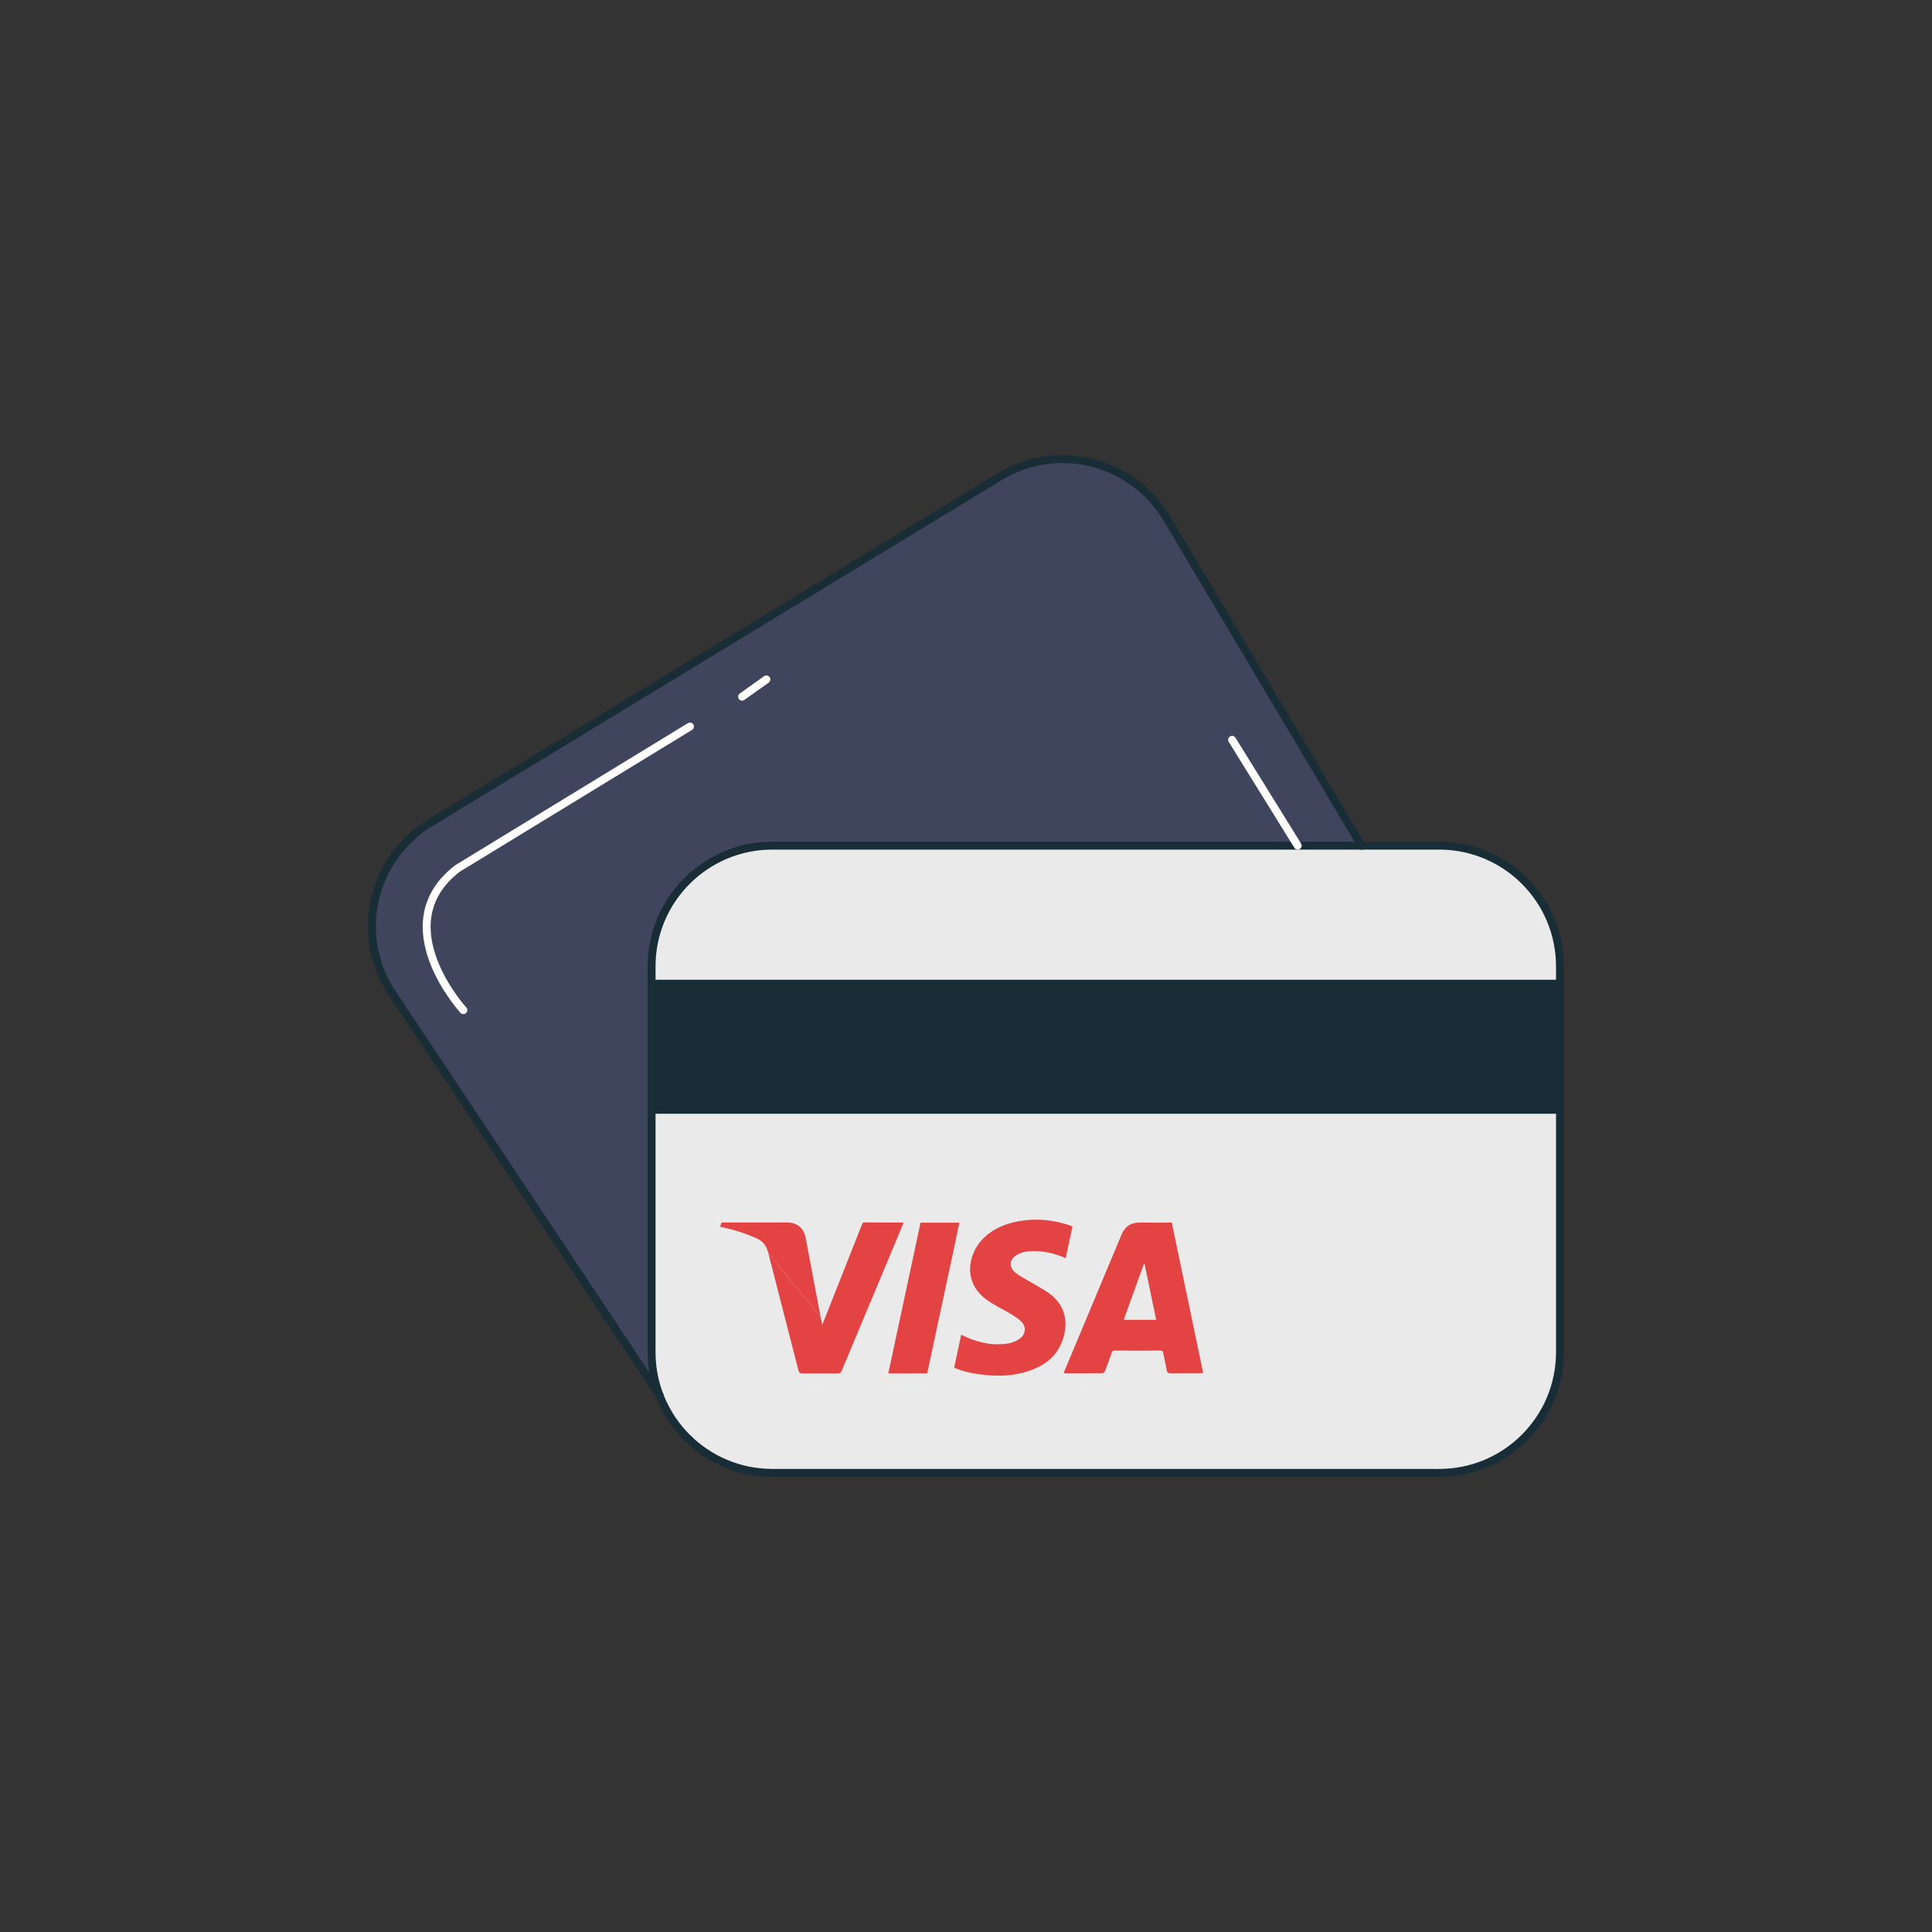 <svg width="122" height="122" viewBox="0 0 122 122" fill="none" xmlns="http://www.w3.org/2000/svg">
<rect x="0" y="0" width="122" height="122" fill="#333333" stroke="none"/>
<path d="M41.651 88.103L24.596 62.457C22.41 58.848 23.554 54.171 27.163 51.96L63.128 30.102C66.737 27.916 71.414 29.06 73.625 32.643L82.978 48.046L85.978 53.409" fill="#3F455D"/>
<path d="M90.883 93.008H48.77C44.559 93.008 41.145 89.594 41.145 85.383V61.025C41.145 56.814 44.559 53.4 48.77 53.4H90.883C95.094 53.4 98.508 56.814 98.508 61.025V85.383C98.508 89.594 95.094 93.008 90.883 93.008Z" fill="#EAEAEA"/>
<path d="M51.822 83.183C51.849 83.325 51.877 83.466 51.916 83.667C51.968 83.543 52 83.471 52.029 83.398C52.827 81.381 53.624 79.364 54.421 77.347C54.454 77.264 54.477 77.191 54.6 77.192C55.388 77.199 56.176 77.197 56.964 77.198C56.987 77.198 57.011 77.207 57.054 77.216C56.866 77.67 56.684 78.114 56.498 78.557C55.384 81.219 54.268 83.88 53.158 86.544C53.099 86.685 53.027 86.73 52.877 86.728C52.147 86.721 51.416 86.719 50.685 86.729C50.52 86.731 50.457 86.68 50.416 86.522C49.785 84.052 49.141 81.586 48.514 79.115" fill="#E34343"/>
<path d="M48.514 79.115C48.404 78.68 48.184 78.379 47.772 78.195C47.038 77.867 46.278 77.632 45.492 77.472C45.492 77.446 45.492 77.421 45.492 77.396C45.512 77.337 45.533 77.279 45.558 77.204C45.619 77.201 45.687 77.195 45.756 77.195C47.071 77.194 48.387 77.193 49.702 77.195C50.324 77.196 50.753 77.541 50.871 78.154C51.192 79.829 51.505 81.507 51.822 83.183" fill="#E34343"/>
<path d="M67.166 86.699C67.418 86.099 67.667 85.504 67.916 84.909C68.883 82.599 69.853 80.29 70.815 77.978C71.037 77.446 71.415 77.188 71.995 77.199C72.655 77.212 73.315 77.202 73.994 77.202C74.654 80.368 75.313 83.522 75.975 86.698C75.885 86.705 75.818 86.715 75.751 86.715C75.148 86.716 74.544 86.711 73.94 86.719C73.773 86.722 73.696 86.681 73.668 86.499C73.612 86.137 73.519 85.78 73.448 85.419C73.428 85.317 73.379 85.286 73.279 85.286C72.313 85.289 71.347 85.291 70.382 85.286C70.266 85.286 70.23 85.341 70.197 85.433C70.061 85.816 69.926 86.198 69.779 86.576C69.755 86.636 69.673 86.713 69.617 86.714C68.823 86.722 68.029 86.718 67.234 86.716C67.217 86.716 67.199 86.707 67.166 86.699ZM73.01 83.343C72.763 82.158 72.52 80.991 72.278 79.824C72.262 79.823 72.246 79.822 72.231 79.82C71.809 80.988 71.386 82.156 70.956 83.343C71.644 83.343 72.307 83.343 73.01 83.343Z" fill="#E34343"/>
<path d="M98.508 62.119H41.144V70.083H98.508V62.119Z" fill="#192D37"/>
<path d="M60.251 86.366C60.401 85.667 60.547 84.987 60.697 84.287C60.844 84.353 60.974 84.415 61.107 84.471C61.947 84.829 62.819 84.993 63.725 84.824C63.96 84.78 64.199 84.669 64.396 84.531C64.789 84.255 64.821 83.757 64.471 83.429C64.275 83.245 64.037 83.101 63.805 82.96C63.312 82.662 62.783 82.416 62.317 82.082C60.746 80.952 61.164 79.167 62.035 78.26C62.679 77.589 63.491 77.259 64.386 77.106C65.485 76.918 66.56 77.034 67.61 77.4C67.645 77.412 67.678 77.43 67.723 77.451C67.58 78.117 67.439 78.779 67.295 79.449C66.608 79.146 65.902 78.981 65.16 79.002C64.834 79.012 64.516 79.065 64.228 79.233C63.745 79.513 63.681 79.997 64.108 80.353C64.35 80.553 64.638 80.698 64.909 80.862C65.343 81.124 65.799 81.353 66.214 81.643C67.388 82.465 67.5 83.73 67.005 84.859C66.606 85.77 65.845 86.28 64.931 86.582C64.049 86.873 63.141 86.922 62.222 86.826C61.614 86.763 61.016 86.662 60.441 86.445C60.383 86.423 60.325 86.397 60.251 86.366Z" fill="#E34343"/>
<path d="M58.129 77.208C58.957 77.208 59.762 77.208 60.581 77.208C60.453 77.816 60.33 78.411 60.203 79.005C59.672 81.486 59.142 83.967 58.609 86.446C58.538 86.776 58.614 86.72 58.262 86.722C57.608 86.725 56.953 86.723 56.299 86.723C56.237 86.723 56.175 86.723 56.094 86.723C56.775 83.538 57.451 80.379 58.129 77.208Z" fill="#E34343"/>
<path d="M90.883 93.008H48.77C44.559 93.008 41.145 89.594 41.145 85.383V61.025C41.145 56.814 44.559 53.4 48.77 53.4H90.883C95.094 53.4 98.508 56.814 98.508 61.025V85.383C98.508 89.594 95.094 93.008 90.883 93.008Z" stroke="#192D37" stroke-width="0.5" stroke-miterlimit="10" stroke-linecap="round" stroke-linejoin="round"/>
<path d="M98.513 62.119H41.144" stroke="#192D37" stroke-width="0.5" stroke-miterlimit="10" stroke-linecap="round" stroke-linejoin="round"/>
<path d="M98.513 70.082H41.144" stroke="#192D37" stroke-width="0.5" stroke-miterlimit="10" stroke-linecap="round" stroke-linejoin="round"/>
<path d="M43.557 90.949L43.532 90.924" stroke="#192D37" stroke-width="0.5" stroke-miterlimit="10" stroke-linecap="round" stroke-linejoin="round"/>
<path d="M41.651 88.103L24.596 62.457C22.41 58.848 23.554 54.171 27.163 51.96L63.128 30.102C66.737 27.916 71.414 29.06 73.625 32.643L85.978 53.409" stroke="#192D37" stroke-width="0.5" stroke-miterlimit="10" stroke-linecap="round" stroke-linejoin="round"/>
<path d="M29.261 63.786C29.261 63.786 24.304 58.377 28.886 54.844L43.569 45.878" stroke="white" stroke-width="0.5" stroke-miterlimit="10" stroke-linecap="round" stroke-linejoin="round"/>
<path d="M46.862 43.994L48.394 42.903" stroke="white" stroke-width="0.5" stroke-miterlimit="10" stroke-linecap="round" stroke-linejoin="round"/>
<path d="M81.946 53.4L77.804 46.717" stroke="white" stroke-width="0.5" stroke-miterlimit="10" stroke-linecap="round" stroke-linejoin="round"/>
</svg>

